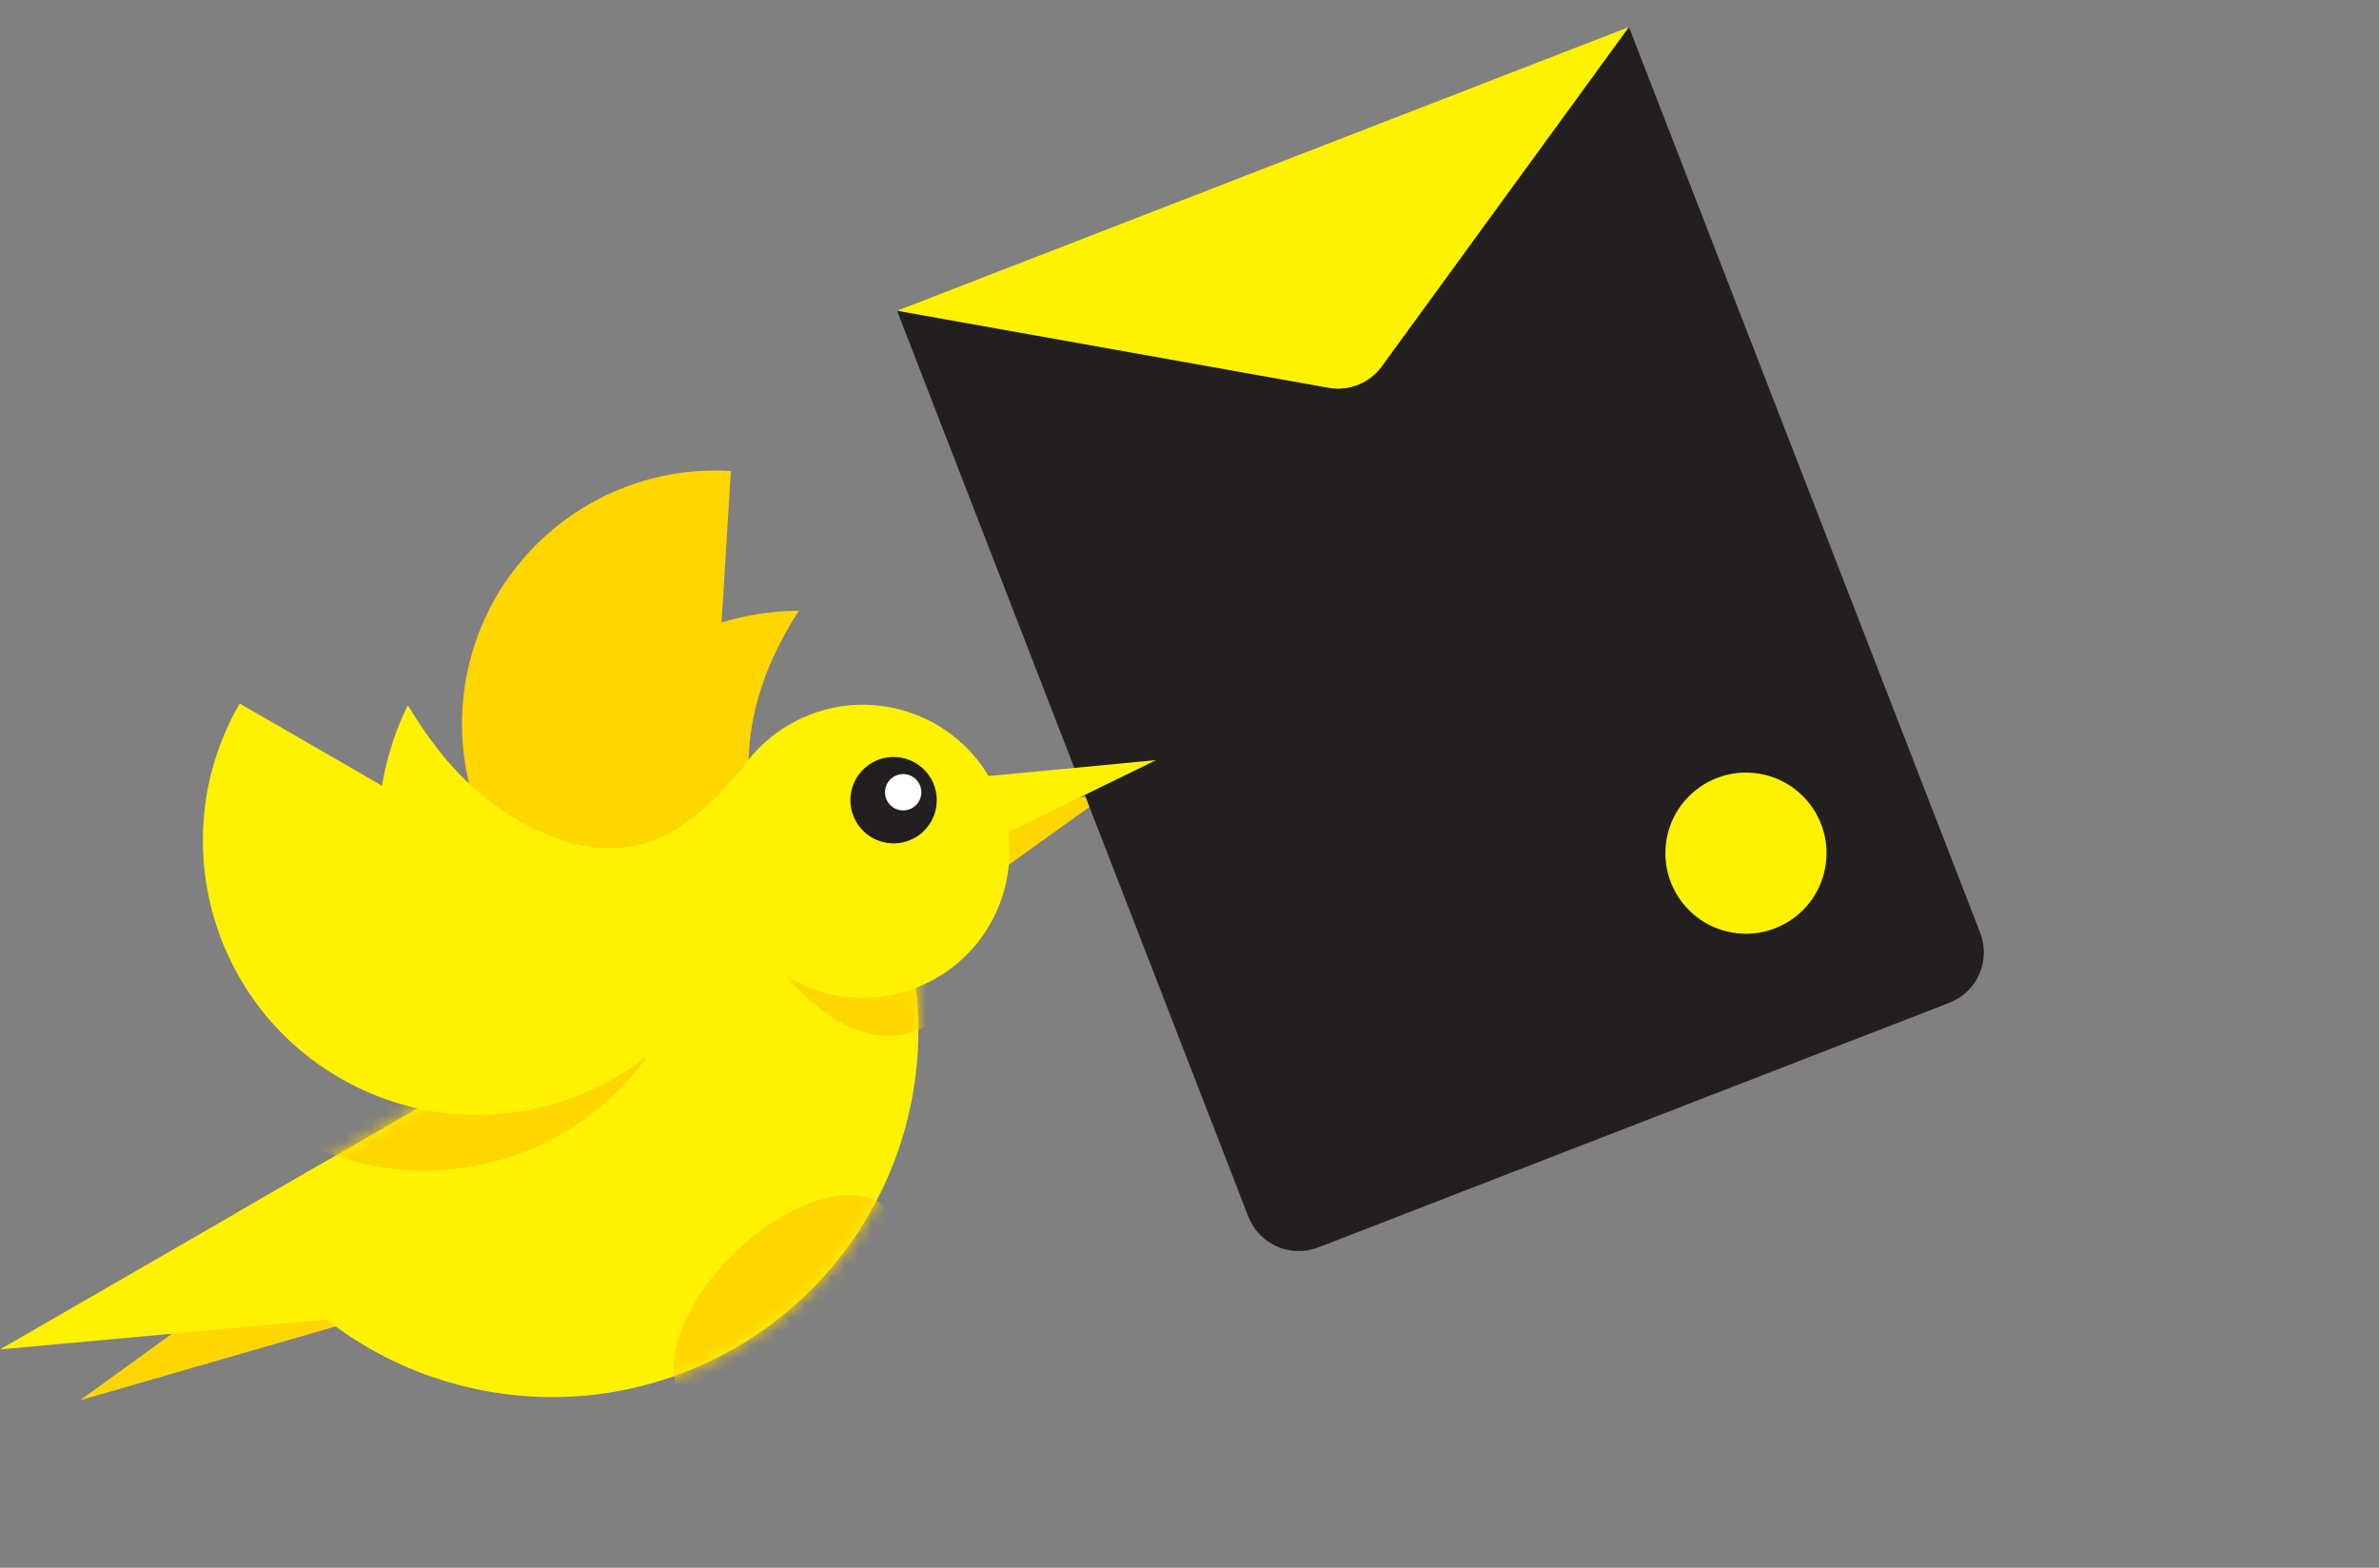 <svg width="176" height="116" viewBox="0 0 176 116" fill="none" xmlns="http://www.w3.org/2000/svg">
<rect x="0" y="0" width="176" height="116" fill="#808080" stroke="none"/>
<path d="M34.216 52.406C33.58 62.737 41.438 71.627 51.769 72.263L54.072 34.854C43.742 34.217 34.852 42.076 34.216 52.406Z" fill="#FFD600"/>
<path d="M59.295 84.614C48.408 84.668 39.54 75.887 39.486 65.001C39.432 54.114 48.213 45.246 59.099 45.192C50.785 58.046 59.031 66.805 59.031 66.805C59.031 66.805 70.582 75.195 59.295 84.614Z" fill="#FFD600"/>
<path d="M82.044 58.666L74.023 64.426L72.296 60.245L82.044 58.666Z" fill="#FFD600"/>
<path d="M5.926 103.607L31.962 96.084L29.254 86.711L5.926 103.607Z" fill="#FFD600"/>
<path fill-rule="evenodd" clip-rule="evenodd" d="M144.214 74.198C146.273 73.399 147.296 71.082 146.497 69.022L120.511 2L100.583 23.644C99.766 24.53 98.594 25.002 97.391 24.927L66.364 22.994L92.351 90.016C93.149 92.076 95.466 93.098 97.526 92.299L144.214 74.198Z" fill="#231F20"/>
<path d="M120.511 2L66.364 22.994L98.29 28.695C99.797 28.965 101.326 28.35 102.227 27.112L120.511 2Z" fill="#FFF200"/>
<path d="M54.389 99.739C67.351 92.255 71.793 75.68 64.309 62.718L17.368 89.819C24.852 102.782 41.427 107.223 54.389 99.739Z" fill="#FFF200"/>
<path d="M85.525 56.244L74.152 61.794L72.927 57.439L85.525 56.244Z" fill="#FFF200"/>
<path d="M0 99.846L24.409 85.754L30.913 97.02L0 99.846Z" fill="#FFF200"/>
<path fill-rule="evenodd" clip-rule="evenodd" d="M57.726 54.299C57.726 54.299 58.608 57.388 55.437 61.26C59.782 60.474 66.141 61.2 68.473 71.012C63.271 81.588 50.481 85.944 39.906 80.742C29.33 75.54 24.974 62.75 30.176 52.175C32.528 56.147 35.415 59.318 39.542 61.329C50.408 66.623 54.474 55.654 57.726 54.299Z" fill="#FFF200"/>
<mask id="mask0" mask-type="alpha" maskUnits="userSpaceOnUse" x="12" y="65" width="62" height="52">
<path d="M49.695 102.449C62.657 94.966 67.098 78.391 59.615 65.428L12.674 92.53C20.158 105.492 36.733 109.933 49.695 102.449Z" fill="#FFD600"/>
</mask>
<g mask="url(#mask0)">
<path d="M21.276 83.889C30.98 89.491 43.388 86.167 48.99 76.463L13.85 56.175C8.248 65.879 11.573 78.287 21.276 83.889Z" fill="#FFD600"/>
</g>
<path d="M25.157 79.77C34.861 85.373 47.269 82.048 52.871 72.344L17.731 52.056C12.129 61.76 15.454 74.168 25.157 79.77Z" fill="#FFF200"/>
<mask id="mask1" mask-type="alpha" maskUnits="userSpaceOnUse" x="17" y="62" width="61" height="52">
<path d="M54.389 99.739C67.351 92.255 71.793 75.68 64.309 62.718L17.368 89.819C24.852 102.782 41.427 107.223 54.389 99.739Z" fill="#FFD600"/>
</mask>
<g mask="url(#mask1)">
<path d="M72.705 61C75.698 66.185 73.922 72.814 68.737 75.808C63.552 78.802 58.149 73.187 55.155 68.002C52.162 62.818 52.712 60.025 57.897 57.032C63.081 54.038 69.711 55.815 72.705 61Z" fill="#FFD600"/>
</g>
<circle cx="63.839" cy="62.989" r="10.841" transform="rotate(-30 63.839 62.989)" fill="#FFF200"/>
<mask id="mask2" mask-type="alpha" maskUnits="userSpaceOnUse" x="17" y="62" width="61" height="52">
<path d="M54.389 99.739C67.351 92.255 71.793 75.68 64.309 62.718L17.368 89.819C24.852 102.782 41.427 107.223 54.389 99.739Z" fill="#FFD600"/>
</mask>
<g mask="url(#mask2)">
<ellipse cx="58.214" cy="96.635" rx="10.346" ry="5.524" transform="rotate(-43.987 58.214 96.635)" fill="#FFD600"/>
</g>
<circle cx="66.108" cy="59.207" r="3.196" transform="rotate(-30 66.108 59.207)" fill="#231F20"/>
<circle cx="66.817" cy="58.621" r="1.344" transform="rotate(-30 66.817 58.621)" fill="white"/>
<circle r="5.962" transform="matrix(0.988 0.153 0.153 -0.988 129.167 63.127)" fill="#FFF200"/>
</svg>
